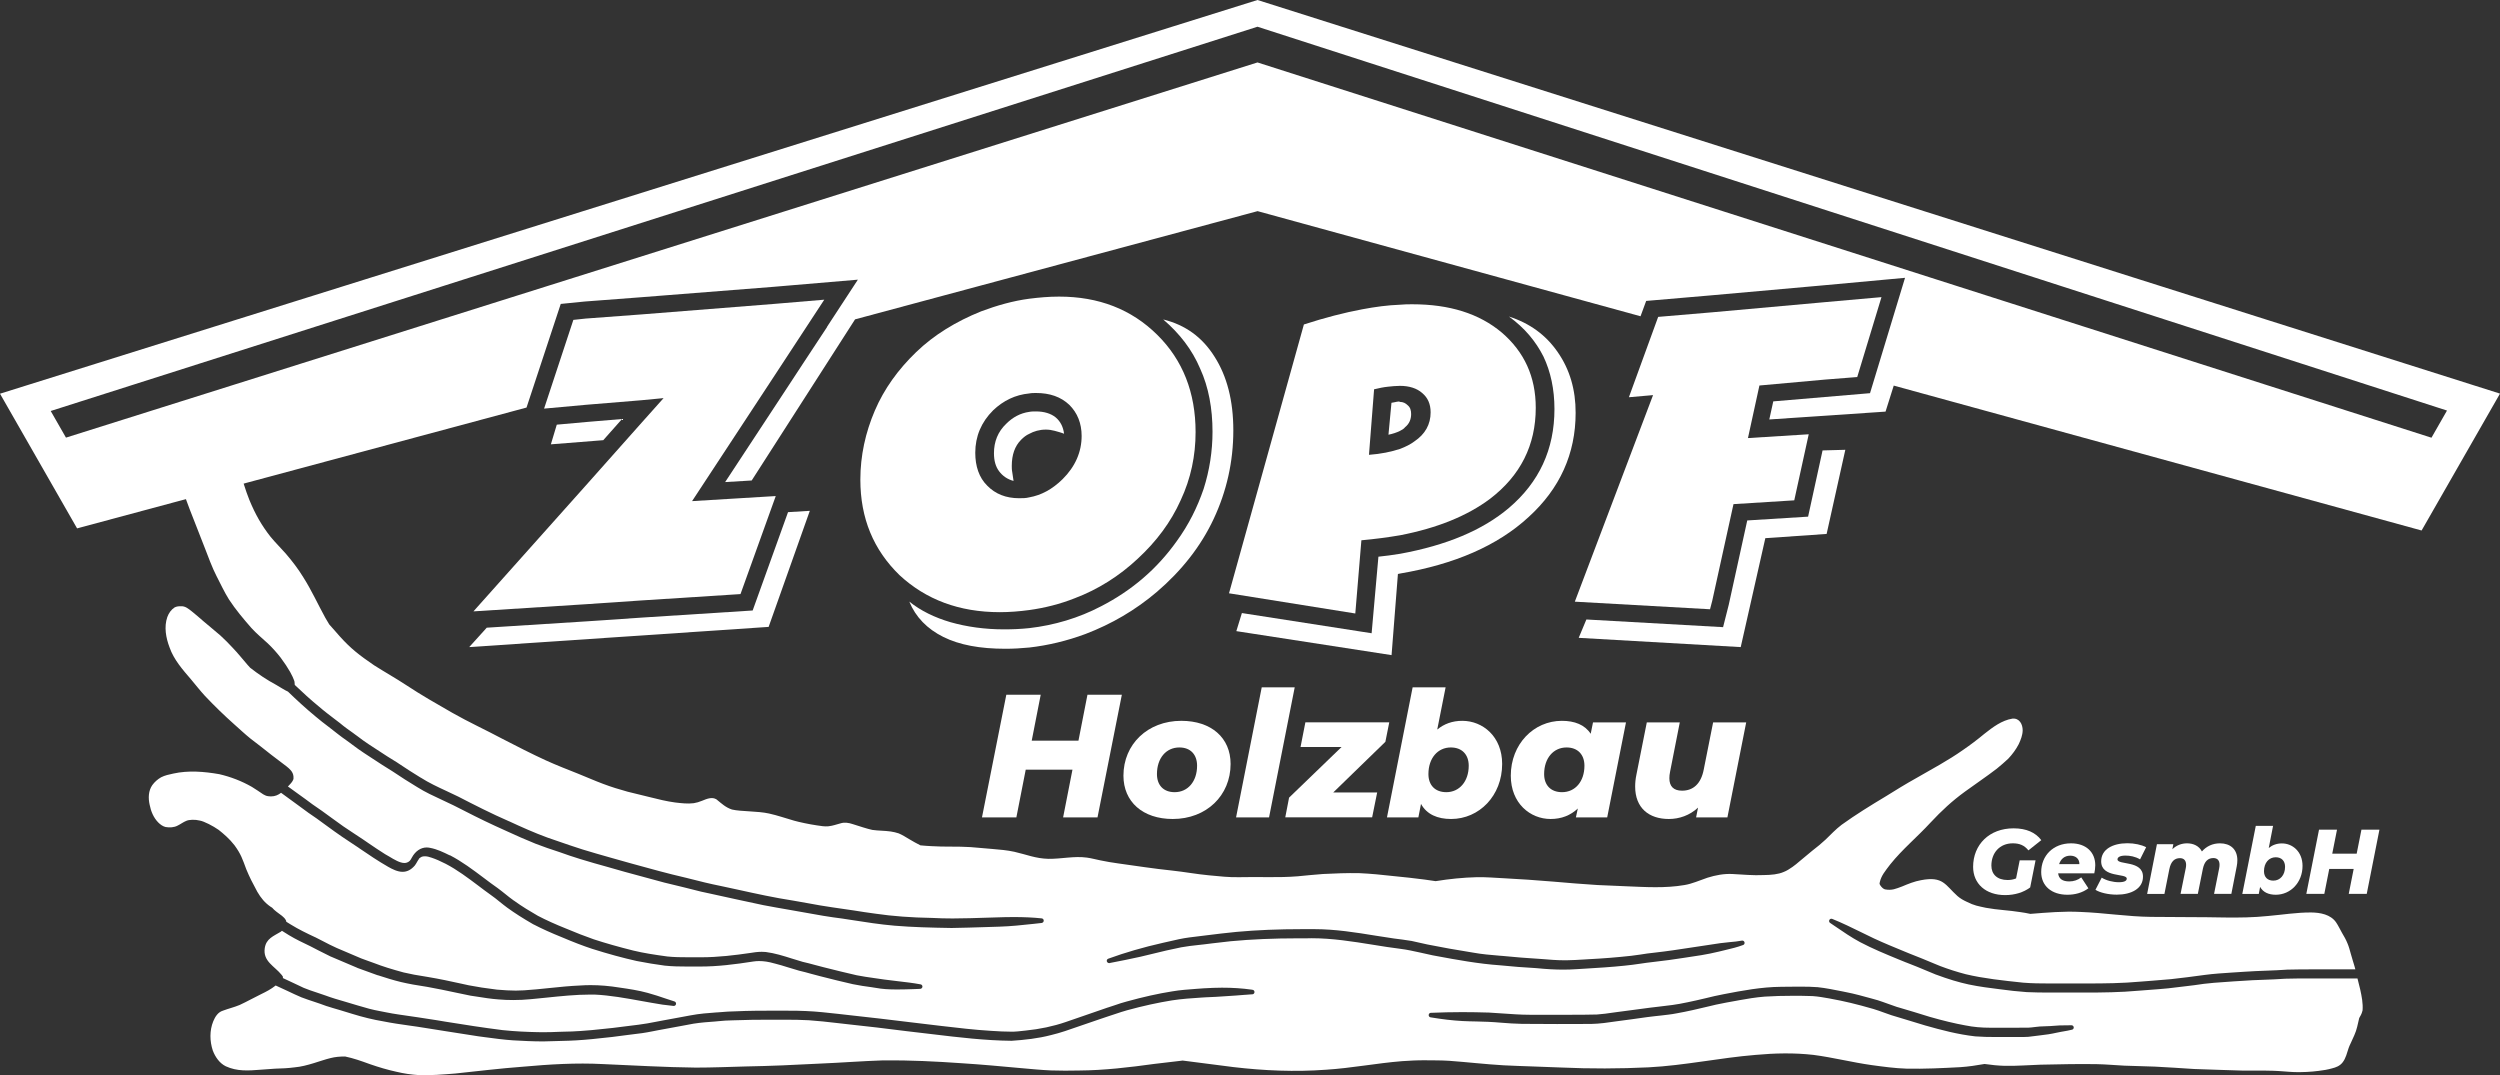 <?xml version="1.0" encoding="utf-8"?>
<!-- Generator: Adobe Illustrator 26.3.1, SVG Export Plug-In . SVG Version: 6.00 Build 0)  -->
<svg version="1.1" id="Ebene_1" xmlns="http://www.w3.org/2000/svg" xmlns:xlink="http://www.w3.org/1999/xlink" x="0px" y="0px"
	 viewBox="0 0 283.46 121.89" style="enable-background:new 0 0 283.46 121.89;" xml:space="preserve">
<rect x="0" y="0" width="283.46" height="121.89" fill="#333333" stroke="none"/>
<style type="text/css">
	.st0{fill:#FFFFFF;}
</style>
<g>
	<path class="st0" d="M267.61,112.19c-0.1-0.42-0.2-0.83-0.31-1.25c-0.16,0-0.32,0-0.47,0c-0.41,0-0.83,0-1.25,0
		c-0.3,0-0.57,0-0.82,0c-0.28,0-0.55,0-0.83,0c-0.35,0-0.69,0-1.04,0c-0.35,0-0.69,0-1.04,0c-0.8,0-1.75,0-2.72,0.03
		c-0.81,0.06-1.64,0.09-2.43,0.12c-0.85,0.03-1.73,0.06-2.59,0.13c-0.27,0.02-0.55,0.04-0.82,0.05c-1.49,0.1-3.03,0.19-4.53,0.44
		c0,0-0.01,0-0.01,0c-0.3,0.04-0.6,0.07-0.9,0.11c-0.66,0.08-1.34,0.17-2.01,0.24c-0.68,0.07-1.38,0.12-2.05,0.17
		c-0.43,0.03-0.87,0.06-1.31,0.1c-2.06,0.19-4.18,0.21-6,0.21c-0.31,0-0.61,0-0.92,0c-0.3,0-0.61,0-0.91,0l-0.15,0
		c-0.24,0-0.48,0-0.72,0c-0.24,0-0.47,0-0.71,0c-0.24,0-0.48,0-0.71,0c-0.81,0-1.67-0.01-2.56-0.05c0,0,0,0,0,0
		c-1.02-0.07-2.05-0.19-3.01-0.32c-1.11-0.14-2.36-0.29-3.58-0.55c-1.11-0.24-2.28-0.59-3.68-1.11c0,0-0.01,0-0.01,0
		c-0.33-0.14-0.67-0.28-0.99-0.41c-0.77-0.32-1.57-0.66-2.37-0.96c0,0,0,0-0.01,0c-0.29-0.12-0.57-0.24-0.86-0.35
		c-1.46-0.6-2.97-1.22-4.39-1.97c-0.99-0.53-1.93-1.18-2.84-1.8c-0.19-0.13-0.37-0.26-0.56-0.38c-0.11-0.07-0.14-0.22-0.08-0.33
		c0.05-0.09,0.13-0.14,0.23-0.14c0.03,0,0.06,0.01,0.1,0.02c1.14,0.46,2.26,1.01,3.34,1.54c0.46,0.22,0.93,0.46,1.4,0.68
		c1.14,0.53,2.32,1.01,3.46,1.48c0.17,0.07,0.34,0.14,0.51,0.21c0.99,0.38,1.97,0.79,2.93,1.19c0.2,0.08,0.41,0.17,0.61,0.25
		c0.92,0.35,1.89,0.66,2.88,0.92c2,0.48,4.25,0.72,6.43,0.95l0.1,0.01c0.98,0.08,1.97,0.09,2.9,0.09c0.22,0,0.44,0,0.66,0
		c0.22,0,0.44,0,0.66,0c0.26,0,0.48,0,0.68,0c0.12,0,0.23,0,0.35,0c0.35,0,0.69,0,1.04,0c0.35,0,0.69,0,1.04,0
		c1.8,0,3.9-0.02,5.97-0.21c0.43-0.04,0.87-0.07,1.29-0.1c0.71-0.05,1.44-0.11,2.16-0.18c1.22-0.13,2.51-0.3,3.83-0.48
		c1.04-0.14,2.1-0.2,3.12-0.27c0.46-0.03,0.93-0.06,1.39-0.09c0.82-0.06,1.66-0.09,2.46-0.12c0.78-0.03,1.6-0.06,2.39-0.12
		c0,0,0.01,0,0.01,0c1.04-0.03,2.08-0.03,2.88-0.03c0.39,0,0.77,0,1.16,0c0.39,0,0.77,0,1.16,0c0.3,0,0.59,0,0.89,0c0,0,0,0,0,0
		c0.24,0,0.49,0,0.77,0c0.28,0,0.56,0,0.84,0c-0.03-0.11-0.06-0.22-0.09-0.33c-0.14-0.49-0.3-0.97-0.43-1.45
		c-0.11-0.39-0.21-0.79-0.37-1.16c-0.17-0.43-0.4-0.82-0.63-1.21c-0.22-0.39-0.41-0.8-0.66-1.17c-0.62-0.91-1.81-1.12-2.83-1.13
		c-1.64-0.01-3.27,0.26-4.9,0.4c-1.62,0.17-3.24,0.19-4.87,0.17c-2.79-0.06-5.59-0.03-8.38-0.07c-2.68-0.03-5.33-0.46-8-0.56
		c-1.9-0.1-3.79,0.07-5.69,0.22c-0.38-0.08-0.75-0.15-1.13-0.2c-1.3-0.21-2.62-0.25-3.91-0.49c-0.9-0.2-1.27-0.23-2.19-0.69
		c-0.37-0.17-0.72-0.37-1.03-0.64c-1.39-1.24-1.61-2.29-4.14-1.8c-0.74,0.13-1.45,0.42-2.14,0.71c-0.71,0.26-1.14,0.48-1.95,0.33
		c-0.1-0.03-0.18-0.09-0.26-0.15c-0.1-0.09-0.19-0.19-0.26-0.3c-0.01-0.02-0.03-0.05-0.04-0.07c-0.02-0.03-0.04-0.07-0.05-0.1
		c0.01-0.05,0.01-0.1,0.02-0.15c0-0.02,0.01-0.03,0.01-0.05c0.17-0.74,0.59-1.23,1.19-2.02c1.37-1.71,3.07-3.11,4.55-4.72
		c1.31-1.4,2.45-2.45,3.9-3.51c1.2-0.88,2.44-1.7,3.62-2.61c0.45-0.37,0.89-0.74,1.31-1.14c0.46-0.49,0.87-1.04,1.18-1.64
		c0.23-0.49,0.44-1.02,0.45-1.57c0-0.7-0.37-1.4-1.16-1.33c-1.22,0.2-2.24,0.98-3.19,1.73c-0.78,0.65-1.59,1.26-2.42,1.83
		c-1.69,1.19-3.53,2.17-5.32,3.2c-1.17,0.65-2.3,1.35-3.44,2.06c-1.7,1.02-3.39,2.06-5,3.22c-0.66,0.5-1.22,1.1-1.81,1.67
		c-0.56,0.52-0.87,0.76-1.53,1.28c-0.52,0.42-1.03,0.85-1.54,1.28c-0.23,0.21-1.07,0.89-1.67,1.11c-0.63,0.28-1.42,0.35-2.29,0.36
		c-1.18,0.06-2.35-0.06-3.53-0.12c-0.96-0.05-1.92,0.13-2.84,0.42c-0.97,0.33-1.74,0.69-2.6,0.83c-2.19,0.38-4.42,0.23-6.63,0.14
		c-1.08-0.06-2.16-0.08-3.24-0.14c-1.69-0.1-3.37-0.25-5.05-0.39c-1.86-0.15-3.72-0.29-5.58-0.38c-1.02-0.05-2.03-0.14-3.05-0.12
		c-1.57,0.04-3.13,0.2-4.67,0.45c-0.41-0.07-0.83-0.13-1.25-0.18c-1.16-0.16-2.32-0.27-3.48-0.39c-1.32-0.15-2.65-0.28-3.98-0.34
		c-1.36-0.02-2.71,0.03-4.07,0.1c-0.96,0.06-1.91,0.18-2.87,0.26c-2.19,0.18-4.38,0.04-6.58,0.1c-1.16,0.03-2.31-0.1-3.46-0.21
		c-1.4-0.13-2.79-0.39-4.19-0.54c-2.04-0.21-4.08-0.53-6.11-0.81c-0.68-0.1-1.36-0.2-2.04-0.35c-0.5-0.1-1-0.24-1.51-0.31
		c-1.46-0.2-2.91,0.16-4.37,0.14c-1.47-0.04-2.45-0.48-3.86-0.8c-0.82-0.18-1.66-0.25-2.5-0.32c-0.82-0.07-1.64-0.15-2.46-0.21
		c-1.49-0.1-2.98-0.01-4.46-0.11c-0.41-0.03-0.82-0.04-1.23-0.09c-0.44-0.23-0.88-0.46-1.3-0.72c-0.38-0.23-0.76-0.47-1.17-0.64
		c-0.29-0.1-0.59-0.16-0.89-0.21c-0.69-0.1-1.4-0.08-2.09-0.18c-0.62-0.13-1.42-0.41-2.23-0.66c-0.45-0.15-0.93-0.23-1.39-0.08
		c-0.62,0.16-0.79,0.26-1.38,0.33c-0.42,0.04-0.84-0.04-1.26-0.1c-0.85-0.12-2.07-0.38-2.62-0.54c-0.95-0.27-1.88-0.6-2.84-0.81
		c-1.31-0.29-3.17-0.21-4.19-0.45c-0.71-0.22-1.24-0.73-1.63-1.04c-0.5-0.49-1.22-0.18-1.78,0.05c-0.44,0.17-0.49,0.18-0.93,0.27
		c-0.7,0.09-1.41,0-2.11-0.08c-0.98-0.13-1.93-0.37-2.89-0.61c-0.73-0.18-2.07-0.5-2.49-0.61c-0.95-0.26-1.89-0.55-2.81-0.9
		c-0.94-0.35-1.85-0.76-2.78-1.13c-1.23-0.49-2.47-0.97-3.68-1.52c-1.66-0.76-3.29-1.6-4.92-2.44c-1.89-1.01-3.84-1.9-5.7-2.96
		c-1.76-1.01-3.52-2.01-5.21-3.13c-1.2-0.79-2.45-1.49-3.66-2.26c-1.65-1.13-2.61-1.86-3.88-3.27c-0.39-0.46-0.8-0.9-1.2-1.36
		c-0.15-0.24-0.29-0.48-0.44-0.74c-0.84-1.53-1.57-3.14-2.51-4.62c-0.58-0.95-1.26-1.83-1.98-2.67c-0.56-0.64-1.18-1.24-1.72-1.9
		c-1-1.27-1.72-2.52-2.41-4.19c-0.39-0.93-0.97-2.9-1.43-4.27c-0.58-1.65-1.06-2.04-1.47-3.74c-0.29-1.02-0.54-2.15-1.36-2.88
		c-0.4-0.36-0.99-0.52-1.52-0.44c-0.71,0.11-1.33,0.56-1.74,1.15c-0.22,0.32-0.35,0.69-0.55,1.02c-0.28,0.4-0.39,0.42-0.55,0.82
		c-0.06,0.15-0.17,0.35-0.18,0.72c0,0.15,0.01,0.29,0.03,0.44c-0.03,0.44,0.01,0.88,0.06,1.31c0.16,1.28,0.23,0.72,0.47,1.84
		c0.13,0.64,0.41,2.07,0.73,3.01c0.54,1.62,0.95,2.6,1.55,4.14c0.31,0.82,0.61,1.56,1.02,2.61c0.13,0.36,0.79,2.1,1.2,2.87
		c0.47,0.9,0.89,1.83,1.43,2.69c0.75,1.15,1.64,2.2,2.54,3.23c0.57,0.63,1.23,1.17,1.86,1.75c0.53,0.5,1.02,1.05,1.47,1.63
		c0.47,0.64,0.76,1.08,1.06,1.6c0.23,0.4,0.38,0.76,0.45,0.95c0.02,0.05,0.04,0.11,0.05,0.16c0.02,0.13,0.03,0.25,0.03,0.37
		c0.87,0.83,1.77,1.66,2.7,2.42c0.61,0.53,1.27,1.03,1.9,1.51c0.18,0.14,0.37,0.28,0.55,0.42c0,0,0.01,0,0.01,0.01
		c0.47,0.4,0.99,0.76,1.48,1.11l0.2,0.15c0,0,0,0,0,0c0.08,0.06,0.16,0.12,0.25,0.18c0.42,0.32,0.86,0.65,1.31,0.94
		c0.32,0.21,0.64,0.42,0.95,0.62c0.74,0.49,1.51,0.99,2.28,1.45c0,0,0.01,0,0.01,0.01c0.95,0.64,1.81,1.19,2.63,1.69c0,0,0,0,0.01,0
		c0.92,0.59,1.93,1.06,2.9,1.51c0.44,0.21,0.9,0.42,1.35,0.64c1.82,0.94,3.76,1.93,5.78,2.81c0,0,0,0,0.01,0
		c1.36,0.63,2.82,1.29,4.33,1.84c0.38,0.13,0.76,0.26,1.13,0.39c0.93,0.32,1.9,0.66,2.86,0.96c1.06,0.33,2.14,0.63,3.19,0.93
		c0.59,0.17,1.21,0.34,1.81,0.51l0.57,0.16c2,0.55,4.07,1.13,6.12,1.6c0,0,0,0,0.01,0l0.27,0.07c1.28,0.33,2.49,0.63,3.75,0.88
		c0.64,0.14,1.28,0.28,1.9,0.41c2.09,0.46,4.07,0.9,6.28,1.24c0.55,0.09,1.1,0.19,1.64,0.29c0.91,0.17,1.86,0.34,2.79,0.47
		c0.8,0.11,1.62,0.23,2.4,0.35c0.81,0.13,1.65,0.26,2.49,0.37c1.92,0.28,4.02,0.44,6.43,0.48c0,0,0.01,0,0.01,0
		c0.71,0.04,1.46,0.06,2.29,0.06c1.31,0,2.65-0.05,3.94-0.09c0.23-0.01,0.45-0.02,0.68-0.02c0.93-0.03,1.64-0.05,2.3-0.05
		c1.19,0,2.23,0.05,3.18,0.15c0.13,0.01,0.23,0.12,0.23,0.26c0,0.13-0.1,0.24-0.23,0.26c-0.3,0.03-0.6,0.06-0.9,0.1
		c-1.28,0.14-2.6,0.28-3.91,0.32c-0.54,0.02-1.08,0.03-1.61,0.05c-1.24,0.04-2.53,0.08-3.8,0.1c0,0,0,0,0,0c0,0,0,0,0,0
		c-2.39-0.04-4.39-0.09-6.45-0.26c-1.65-0.14-3.31-0.4-4.91-0.65c-0.35-0.05-0.7-0.11-1.04-0.16c-1.37-0.17-2.81-0.41-4.69-0.76
		c-0.43-0.08-0.88-0.15-1.3-0.23c-0.97-0.17-1.97-0.34-2.95-0.53c-2.05-0.43-3.99-0.86-6.04-1.31l-0.97-0.21c0,0-0.01,0-0.01,0
		c-1.24-0.32-2.59-0.65-4.13-1.02c0,0,0,0-0.01,0c-1.37-0.37-2.98-0.8-4.57-1.24c-0.64-0.19-1.29-0.37-1.93-0.55
		c-1.01-0.28-2.05-0.57-3.08-0.89c-0.81-0.25-1.62-0.52-2.39-0.8c-0.94-0.3-1.85-0.62-2.71-0.95c-1.1-0.44-2.19-0.93-3.24-1.41
		c-0.44-0.2-0.89-0.41-1.34-0.61c-1.55-0.71-3.09-1.5-4.58-2.26l-0.14-0.07c-0.44-0.22-0.89-0.43-1.33-0.63
		c-0.93-0.43-1.88-0.87-2.77-1.43c-0.93-0.56-1.87-1.16-2.79-1.78c-0.79-0.48-1.57-0.99-2.33-1.49c-0.31-0.2-0.62-0.41-0.93-0.61
		c-0.44-0.28-0.86-0.6-1.27-0.9c-0.11-0.08-0.21-0.16-0.32-0.24c-0.13-0.1-0.27-0.19-0.4-0.29c-0.31-0.22-0.64-0.45-0.95-0.7
		c-0.36-0.29-0.73-0.58-1.09-0.85c-0.48-0.36-0.97-0.74-1.44-1.14c-1.13-0.93-2.2-1.92-3.14-2.83c-0.41-0.18-0.92-0.53-1.33-0.76
		c-1.05-0.56-2.03-1.22-2.96-1.95c-0.1-0.11-0.2-0.21-0.29-0.32c-0.56-0.64-1.09-1.32-1.68-1.93c-0.45-0.48-0.91-0.96-1.4-1.4
		c-0.63-0.56-1.57-1.3-1.96-1.65c-0.43-0.37-0.85-0.75-1.3-1.1c-0.36-0.28-0.73-0.6-1.21-0.57c-0.25-0.01-0.5,0.02-0.72,0.13
		c-0.39,0.25-0.67,0.65-0.83,1.09c-0.39,1.12-0.16,2.36,0.25,3.44c0.49,1.41,1.5,2.54,2.45,3.65c0.52,0.62,1.02,1.26,1.57,1.86
		c1.07,1.13,2.18,2.21,3.34,3.24c0.6,0.53,1.18,1.08,1.8,1.58c0.8,0.62,1.61,1.23,2.4,1.87c0.56,0.44,1.14,0.87,1.71,1.3
		c0.37,0.3,0.72,0.6,0.78,1.11c0.02,0.21,0.02,0.34-0.06,0.46c-0.01,0.02-0.04,0.07-0.05,0.1c-0.13,0.21-0.29,0.37-0.52,0.61
		c0.01,0,0.01,0.01,0.02,0.01l0.13,0.09c0.35,0.26,0.7,0.51,1.05,0.76c0.51,0.37,1.05,0.75,1.56,1.14c0.74,0.49,1.47,1.03,2.17,1.54
		c0.44,0.33,0.9,0.66,1.36,0.98c0.39,0.27,0.8,0.54,1.2,0.8c0.34,0.22,0.69,0.45,1.03,0.68c0.23,0.15,0.45,0.3,0.67,0.46
		c0.6,0.41,1.21,0.82,1.83,1.21c0.15,0.08,0.3,0.18,0.47,0.27c0.56,0.34,1.21,0.73,1.72,0.73c0.13,0,0.24-0.02,0.34-0.07
		c0.24-0.11,0.32-0.19,0.52-0.57c0,0,0,0,0,0c0.39-0.71,1-1.12,1.67-1.12c0.13,0,0.27,0.02,0.41,0.05c0.78,0.15,1.5,0.5,2.19,0.84
		L51,96.97c0,0,0,0,0.01,0c1.37,0.71,2.62,1.65,3.83,2.56c0.51,0.39,1.05,0.79,1.58,1.16c0.29,0.21,0.57,0.44,0.85,0.66
		c0.32,0.26,0.66,0.53,1,0.77c0,0,0,0,0.01,0c0.92,0.67,1.88,1.24,2.71,1.72c0.94,0.49,1.98,0.96,3.18,1.44c0,0,0,0,0,0
		c1.11,0.47,2.14,0.87,3.14,1.22c1.34,0.44,2.82,0.86,4.5,1.28c1.16,0.28,2.38,0.47,3.86,0.67c0.77,0.08,1.53,0.09,2.45,0.09
		c0.16,0,0.31,0,0.47,0c0.16,0,0.31,0,0.47,0l0.1,0c0.12,0,0.23,0,0.35,0c1.92,0,3.85-0.24,5.49-0.48c0.43-0.07,0.89-0.14,1.37-0.14
		c0.15,0,0.3,0.01,0.44,0.02c0,0,0,0,0.01,0c1.02,0.13,2,0.44,2.95,0.74c0.41,0.13,0.83,0.26,1.25,0.38c0.45,0.1,0.9,0.22,1.34,0.34
		c0.32,0.09,0.66,0.18,0.99,0.26c1.41,0.36,2.65,0.66,3.79,0.92c0.58,0.12,1.36,0.23,2.13,0.34c0.35,0.05,0.67,0.1,0.97,0.14
		c0.51,0.07,1.04,0.13,1.54,0.19c0.86,0.1,1.74,0.2,2.6,0.36c0.13,0.02,0.22,0.14,0.21,0.27c-0.01,0.13-0.12,0.23-0.25,0.24
		c-0.25,0.01-0.5,0.02-0.75,0.03c-0.61,0.02-1.24,0.04-1.86,0.04c-0.48,0-0.91-0.01-1.31-0.04c-0.38-0.02-0.75-0.08-1.11-0.14
		c-0.17-0.03-0.34-0.05-0.51-0.08c-0.67-0.09-1.39-0.19-2.1-0.34c0,0,0,0,0,0c-1.19-0.27-2.41-0.57-3.73-0.91
		c-0.34-0.08-0.69-0.18-1.02-0.27c-0.43-0.12-0.86-0.24-1.3-0.34c0,0-0.01,0-0.01,0c-0.43-0.12-0.85-0.25-1.27-0.38
		c-0.51-0.16-1.03-0.32-1.55-0.45c0,0-0.01,0-0.01,0c-0.66-0.19-1.21-0.27-1.72-0.27c-0.21,0-0.42,0.01-0.61,0.04
		c-2.25,0.35-4.14,0.58-6.08,0.58l-0.04,0c-0.11,0-0.21,0-0.32,0c-0.19,0-0.38,0-0.57,0c-0.19,0-0.38,0-0.57,0
		c-0.8,0-1.66-0.01-2.5-0.1c0,0,0,0-0.01,0c-1.04-0.14-2.1-0.31-3.16-0.52c0,0-0.01,0-0.01,0c-1.6-0.36-3.26-0.81-5.09-1.39
		c0,0,0,0,0,0c-1.03-0.34-2.12-0.76-3.44-1.32c-1.19-0.48-2.24-0.95-3.2-1.45c0,0-0.01,0-0.01,0c-1.18-0.68-2.12-1.28-2.96-1.89
		c-0.29-0.21-0.58-0.45-0.86-0.67c-0.33-0.27-0.68-0.55-1.04-0.8c-0.47-0.33-0.94-0.69-1.39-1.03c-1.17-0.88-2.39-1.8-3.7-2.48
		c-0.61-0.31-1.11-0.53-1.59-0.69c-0.27-0.09-0.5-0.16-0.75-0.16c-0.11,0-0.22,0.01-0.33,0.04c0,0,0,0-0.01,0
		c-0.06,0.02-0.2,0.11-0.28,0.17c-0.01,0.01-0.01,0.01-0.02,0.02c-0.01,0.01-0.04,0.04-0.05,0.06c-0.01,0.02-0.02,0.03-0.02,0.04
		c0,0,0,0.01,0,0.01c0,0,0,0,0,0.01c0,0-0.01,0.01-0.01,0.01c0,0,0,0.01-0.01,0.01c-0.01,0.02-0.03,0.04-0.04,0.05
		c-0.04,0.06-0.08,0.13-0.12,0.2c-0.08,0.14-0.16,0.29-0.27,0.43c0,0-0.01,0.01-0.01,0.01c-0.41,0.47-0.86,0.7-1.37,0.7
		c-0.57,0-1.15-0.29-1.64-0.57c-1.12-0.64-2.2-1.37-3.24-2.08l-0.14-0.1c-0.33-0.23-0.67-0.45-1.01-0.67
		c-0.56-0.37-1.13-0.75-1.68-1.15c-0.37-0.26-0.73-0.53-1.09-0.79c-0.62-0.46-1.27-0.93-1.92-1.36c0,0-0.01-0.01-0.01-0.01
		c-0.52-0.39-1.05-0.77-1.57-1.15c-0.49-0.35-0.98-0.71-1.48-1.08c-0.33,0.25-0.68,0.41-1.16,0.41c-0.44-0.03-0.49-0.03-0.87-0.24
		c-0.43-0.28-0.84-0.58-1.28-0.84c-1.15-0.66-2.4-1.14-3.69-1.44c-1.72-0.3-3.51-0.45-5.22-0.07c-0.47,0.1-0.95,0.2-1.38,0.42
		c-0.39,0.22-0.74,0.53-1,0.89c-0.45,0.64-0.47,1.49-0.3,2.23c0.14,0.73,0.44,1.46,0.97,2c0.23,0.23,0.51,0.44,0.83,0.52
		c0.46,0.08,0.97,0.06,1.39-0.17c0.33-0.16,0.62-0.39,0.97-0.53c0.31-0.14,0.98-0.17,1.53-0.03c0.48,0.08,1.52,0.62,2.14,1.06
		c0.54,0.43,1.22,1,1.79,1.74c0.74,1.01,0.91,1.58,1.34,2.73c0.37,0.89,0.71,1.56,1.25,2.55c0.41,0.7,0.85,1.24,1.49,1.68
		c0.06,0.04,0.13,0.08,0.19,0.12c0.14,0.16,0.29,0.31,0.47,0.44c0.43,0.35,0.9,0.58,1.1,1.01c0.02,0.03,0.02,0.04,0.01,0.03
		c-0.01-0.01-0.01,0,0.01,0.03c0,0.01,0,0.01,0,0.02c0,0.03,0.01,0.05,0.01,0.06c0.16,0.11,0.33,0.21,0.5,0.31
		c0.9,0.56,1.86,1.02,2.76,1.44c0,0,0,0,0.01,0c0.3,0.15,0.59,0.3,0.88,0.45c0.51,0.27,1.04,0.54,1.58,0.78
		c1.01,0.42,2.01,0.85,2.77,1.18c0.27,0.11,0.55,0.2,0.82,0.3c0.21,0.07,0.42,0.15,0.64,0.23c0.95,0.37,2.01,0.7,3.34,1.06
		c0.71,0.17,1.6,0.34,2.73,0.51c1.27,0.21,2.64,0.5,3.85,0.77c0.28,0.06,0.55,0.12,0.82,0.18c0.93,0.18,1.94,0.34,3.19,0.49
		c0.85,0.07,1.51,0.11,2.13,0.11c0.32,0,0.63-0.01,0.93-0.03c0.96-0.06,1.93-0.16,2.88-0.26c1.15-0.12,2.33-0.24,3.51-0.29
		c0.39-0.03,0.78-0.04,1.18-0.04c1.04,0,2.12,0.09,3.29,0.28c1.04,0.15,2.12,0.31,3.17,0.6c0.7,0.19,1.39,0.42,2.06,0.65
		c0.32,0.11,0.65,0.22,0.98,0.32c0.12,0.04,0.2,0.17,0.17,0.3c-0.02,0.12-0.13,0.21-0.25,0.21c-0.01,0-0.02,0-0.02,0
		c-0.85-0.08-1.7-0.2-2.52-0.36c-0.39-0.07-0.79-0.14-1.18-0.21c-1.72-0.31-3.51-0.64-5.28-0.72c-0.14,0-0.29,0-0.44,0
		c-1.68,0-3.38,0.18-5.03,0.35c-0.56,0.06-1.14,0.12-1.71,0.17c-0.68,0.07-1.37,0.1-2.03,0.1c-0.56,0-1.12-0.02-1.67-0.07
		c-0.85-0.06-1.71-0.2-2.53-0.33c-0.2-0.03-0.4-0.06-0.6-0.09c0,0-0.01,0-0.01,0c-0.59-0.12-1.17-0.24-1.73-0.36
		c-1.07-0.23-2.08-0.44-3.19-0.64c-1.21-0.18-2.14-0.35-2.99-0.55c-0.88-0.21-1.75-0.49-2.59-0.76l-0.08-0.02c0,0-0.01,0-0.01,0
		c-0.41-0.16-0.83-0.31-1.24-0.45c-0.34-0.12-0.68-0.24-1.02-0.37c0,0-0.01,0-0.01-0.01c-0.49-0.21-0.98-0.42-1.46-0.62
		c-0.5-0.21-1.02-0.43-1.53-0.65c0,0,0,0-0.01,0c-0.48-0.23-0.96-0.47-1.42-0.71c-0.29-0.15-0.59-0.31-0.89-0.46l-0.04-0.02
		c-0.8-0.38-1.62-0.77-2.4-1.24c-0.27-0.16-0.54-0.33-0.8-0.5c-0.04,0.03-0.09,0.07-0.14,0.11c-0.82,0.5-1.65,0.77-1.81,1.86
		c-0.22,1.49,1.1,2.03,1.9,3.01c0.16,0.21,0.14,0.18,0.15,0.22c0.01,0.02,0.01,0.04,0.02,0.06c0,0.01-0.01,0.03-0.01,0.04
		c0,0,0,0,0,0.01c0,0.01-0.01,0.02-0.02,0.04c0.02,0.01,0.04,0.02,0.06,0.03c0.42,0.19,0.84,0.39,1.24,0.58
		c0.35,0.17,0.72,0.34,1.08,0.51c0.47,0.2,0.97,0.36,1.45,0.52c0.33,0.11,0.67,0.22,1,0.34c0.72,0.27,1.48,0.49,2.21,0.7
		c0.47,0.14,0.96,0.28,1.44,0.43c0.92,0.28,1.75,0.51,2.56,0.65c0,0,0,0,0,0c0.21,0.04,0.41,0.08,0.61,0.12
		c0.51,0.1,1.04,0.2,1.56,0.27c1.4,0.19,2.82,0.42,4.2,0.63l0.42,0.07l0.66,0.11c2.11,0.34,4.28,0.68,6.43,0.95
		c1.41,0.15,2.84,0.21,3.92,0.23c0.21,0.01,0.42,0.01,0.66,0.01c0.65,0,1.3-0.02,1.94-0.05l0.06,0c0.11,0,0.21,0,0.32-0.01
		c0.64-0.01,1.3-0.03,1.94-0.08c0,0,0,0,0.01,0c0.84-0.05,1.7-0.14,2.53-0.23c0.38-0.04,0.77-0.08,1.15-0.12
		c0.42-0.05,0.85-0.11,1.27-0.16c0.53-0.07,1.08-0.14,1.61-0.2c0.67-0.08,1.36-0.21,2.02-0.34c0.26-0.05,0.53-0.1,0.79-0.15
		c0.49-0.1,0.99-0.19,1.47-0.27c0.53-0.09,1.08-0.19,1.62-0.3c1-0.19,2.02-0.27,3.01-0.34l0.06,0c0.78-0.08,1.57-0.11,2.33-0.13
		c0.26-0.01,0.52-0.02,0.79-0.03c0.9-0.03,1.8-0.03,2.63-0.03c0.22,0,0.44,0,0.66,0l0.18,0c0.11,0,0.22,0,0.33,0
		c0.17,0,0.33,0,0.5,0c0.17,0,0.33,0,0.5,0c0.68,0,1.41,0,2.13,0.04c1.21,0.05,2.43,0.19,3.62,0.32c0.49,0.06,1,0.12,1.5,0.17
		c2.18,0.23,4.39,0.5,6.53,0.76c1.12,0.14,2.28,0.28,3.43,0.41l0.34,0.04c1.79,0.21,3.65,0.43,5.48,0.54l0.16,0.01
		c0.74,0.05,1.51,0.09,2.26,0.09c0.06,0,0.11,0,0.17,0c0.34-0.01,0.69-0.05,1.03-0.09c0.13-0.01,0.25-0.03,0.38-0.04
		c1.59-0.16,3.11-0.48,4.51-0.96c0.68-0.23,1.36-0.47,2.03-0.7c0.9-0.31,1.83-0.64,2.75-0.95c0,0,0,0,0.01,0
		c0.28-0.09,0.57-0.19,0.85-0.28c0.41-0.14,0.84-0.29,1.28-0.4c1.88-0.52,3.57-0.9,5.16-1.15c0.92-0.16,1.86-0.22,2.77-0.29
		c0.28-0.02,0.56-0.04,0.84-0.06c0,0,0,0,0.01,0c0.72-0.04,1.38-0.07,2.03-0.07c1.2,0,2.29,0.07,3.35,0.22c0,0,0,0,0.01,0l0.1,0.02
		l0.02,0c0.13,0.02,0.22,0.14,0.21,0.27c-0.01,0.13-0.11,0.24-0.24,0.24c-0.1,0-0.21,0.01-0.31,0.02c-0.12,0.01-0.25,0.02-0.37,0.03
		c-0.06,0.01-0.12,0.01-0.18,0.01c-0.33,0.03-0.67,0.06-1.02,0.08c-0.35,0.02-0.71,0.05-1.06,0.07c-0.77,0.05-1.56,0.11-2.34,0.13
		c-0.17,0.01-0.33,0.02-0.5,0.03c-1.1,0.07-2.25,0.15-3.35,0.32c-1.55,0.25-3.26,0.62-5.08,1.12c-0.44,0.12-0.88,0.27-1.3,0.41
		c-0.29,0.1-0.58,0.2-0.88,0.29c-0.31,0.1-0.61,0.21-0.92,0.31c-0.69,0.23-1.4,0.48-2.1,0.72l-0.32,0.11
		c-1,0.35-2.03,0.72-3.09,0.97c-1.48,0.39-3.02,0.55-4.47,0.65c-0.01,0-0.01,0-0.02,0h0c-2.99-0.03-6-0.39-8.91-0.74
		c-0.98-0.12-1.98-0.24-2.97-0.35c0,0,0,0,0,0c-2.41-0.31-4.55-0.56-6.54-0.77c-0.47-0.05-0.95-0.1-1.41-0.16
		c-1.04-0.12-2.11-0.24-3.16-0.31c-0.87-0.05-1.74-0.06-2.76-0.06c-0.19,0-0.37,0-0.56,0l-0.15,0c-0.34,0-0.69,0-1.03,0
		c-1.13,0-2.62,0.01-4.12,0.07c0,0-0.01,0-0.01,0c-0.55,0-1.11,0.05-1.65,0.1c-0.1,0.01-0.2,0.02-0.31,0.03
		c-0.84,0.06-1.66,0.12-2.48,0.25c-0.39,0.07-0.79,0.14-1.18,0.22c-0.92,0.17-1.88,0.34-2.82,0.52c-0.22,0.04-0.45,0.08-0.67,0.13
		c-0.37,0.07-0.76,0.15-1.14,0.2c-0.42,0.06-0.85,0.11-1.27,0.16c-0.26,0.03-0.52,0.06-0.78,0.1c-0.93,0.14-1.85,0.23-2.62,0.31
		c-1.39,0.16-2.55,0.25-3.64,0.29c0,0,0,0-0.01,0c-0.46,0.01-0.93,0.02-1.39,0.04c-0.49,0.02-0.99,0.03-1.49,0.04l-0.08,0
		c-1.12,0-2.27-0.06-3.34-0.12c-1.08-0.07-2.17-0.22-3.22-0.36c-0.25-0.03-0.5-0.07-0.75-0.1c-1.19-0.18-2.41-0.37-3.58-0.56
		c-0.78-0.12-1.59-0.25-2.39-0.38c-0.64-0.11-1.3-0.2-1.94-0.29c-0.93-0.13-1.9-0.27-2.84-0.46c-1.14-0.19-2.3-0.47-3.56-0.86
		c-0.47-0.15-0.95-0.29-1.41-0.43c-0.48-0.14-0.97-0.28-1.46-0.44c0,0-0.01,0-0.01,0c-0.47-0.18-0.96-0.34-1.43-0.5
		c-0.45-0.15-0.92-0.3-1.38-0.48c0,0-0.01,0-0.01,0c-0.55-0.23-1.09-0.49-1.62-0.74c-0.44-0.21-0.89-0.42-1.34-0.62
		c-0.01,0.01-0.02,0.02-0.03,0.02c-0.49,0.39-1.04,0.68-1.6,0.95c-0.83,0.4-1.63,0.86-2.46,1.24c-0.62,0.26-1.28,0.41-1.91,0.65
		c-0.55,0.17-0.87,0.69-1.08,1.2c-0.43,1.05-0.4,2.26-0.05,3.32c0.28,0.73,0.76,1.43,1.47,1.78c1.28,0.59,2.57,0.5,3.93,0.39
		c0.56-0.03,1.11-0.08,1.67-0.12c0.74-0.02,1.48-0.05,2.21-0.15c1.42-0.12,2.94-0.78,4.07-1.05c0.54-0.14,1.09-0.18,1.65-0.18
		c0.96,0.2,1.8,0.5,2.82,0.87c0.98,0.34,1.98,0.64,2.99,0.86c0.84,0.2,1.69,0.33,2.55,0.38c1.38,0.05,2.76-0.07,4.13-0.18
		c2.55-0.27,5.1-0.58,7.65-0.77c3.02-0.27,6.05-0.46,9.08-0.3c3.51,0.15,7.02,0.36,10.54,0.4c1.89,0,3.77-0.08,5.66-0.13
		c2.78-0.05,5.55-0.17,8.33-0.32c2.42-0.1,4.84-0.29,7.26-0.37c3-0.03,6,0.12,8.99,0.33c2.22,0.14,4.43,0.35,6.65,0.55
		c1.13,0.1,2.25,0.21,3.38,0.26c1.06,0.04,2.13,0.03,3.19,0.01c2.86-0.02,5.71-0.36,8.54-0.75c0.99-0.13,1.99-0.22,2.98-0.35
		c0.07-0.01,0.15-0.02,0.22-0.03c1.92,0.24,3.84,0.49,5.76,0.74c3.48,0.41,7,0.56,10.5,0.3c2.88-0.18,5.73-0.74,8.61-0.97
		c0.88-0.06,1.76-0.11,2.64-0.1c0.91,0.01,1.82,0,2.73,0.06c2.05,0.15,4.1,0.39,6.16,0.51c2.17,0.11,4.34,0.15,6.51,0.25
		c3.31,0.15,6.62,0.14,9.93-0.02c4.07-0.21,8.07-1.08,12.13-1.41c2.18-0.2,4.38-0.25,6.56,0c2.22,0.29,4.4,0.85,6.62,1.16
		c1.31,0.18,2.63,0.36,3.95,0.4c2.03,0.04,4.06-0.06,6.09-0.17c0.92-0.06,1.83-0.2,2.74-0.36c0.76,0.11,1.52,0.19,2.29,0.21
		c1.35,0.03,2.7-0.09,4.05-0.13c2.13-0.04,4.27-0.1,6.4-0.06c1.04,0.02,2.07,0.12,3.11,0.17c1.16,0.05,2.32,0.06,3.48,0.11
		c1.48,0.07,2.96,0.18,4.44,0.27c1.83,0.08,3.66,0.11,5.48,0.18c1.14,0.02,2.29-0.02,3.44,0.02c0.82,0.02,1.64,0.12,2.46,0.15
		c0.92,0.02,1.84-0.02,2.75-0.14c0.5-0.06,1-0.14,1.49-0.28c0.45-0.11,0.89-0.28,1.19-0.66c0.39-0.48,0.51-1.11,0.71-1.68
		c0.09-0.27,0.39-0.83,0.63-1.41c0.29-0.62,0.4-1.3,0.56-1.96c0.12-0.24,0.27-0.4,0.38-0.87
		C267.94,113.76,267.78,112.96,267.61,112.19z M161,108c-0.74-0.16-1.44-0.32-2.16-0.41c-1.08-0.13-2.18-0.31-3.23-0.48
		c-2.25-0.36-4.57-0.73-6.88-0.73c-0.19,0-0.37,0-0.55,0.01c0,0,0,0-0.01,0h0c-0.31,0-0.63,0-0.93,0c-2.83,0-5.34,0.11-7.69,0.33
		c-0.7,0.07-1.41,0.16-2.1,0.24c-0.29,0.04-0.59,0.07-0.88,0.11c-0.24,0.03-0.49,0.06-0.72,0.08c-0.63,0.07-1.29,0.14-1.92,0.26
		c-1.12,0.22-2.25,0.49-3.34,0.76c-0.42,0.1-0.86,0.21-1.29,0.31c-1.15,0.26-2.33,0.49-3.47,0.71l-0.03,0.01c-0.02,0-0.03,0-0.05,0
		c-0.11,0-0.21-0.08-0.25-0.19c-0.04-0.13,0.03-0.26,0.16-0.31c1.92-0.7,3.95-1.29,6.2-1.8c0.22-0.05,0.44-0.1,0.67-0.15
		c0.76-0.18,1.54-0.36,2.32-0.46c0,0,0,0,0,0c0.62-0.07,1.25-0.15,1.86-0.23c1.14-0.14,2.33-0.29,3.5-0.4
		c2.31-0.21,4.75-0.31,7.47-0.31c0.31,0,0.62,0,0.93,0c0.14,0,0.28,0,0.42,0c2.34,0,4.69,0.37,6.95,0.74
		c0.68,0.11,1.39,0.22,2.08,0.32c0.58,0.07,1.26,0.16,1.94,0.27c0.01,0,0.01,0,0.02,0c0.35,0.08,0.81,0.18,1.21,0.27
		c0.24,0.05,0.47,0.1,0.63,0.14c1.59,0.32,3.28,0.62,5.16,0.92c0,0,0,0,0,0c0.99,0.18,2.02,0.27,3.01,0.35
		c0.13,0.01,0.26,0.02,0.39,0.03c0.37,0.03,0.75,0.06,1.11,0.1c0.57,0.05,1.15,0.11,1.73,0.14c0.53,0.03,1.07,0.07,1.59,0.11
		c0.83,0.07,1.69,0.14,2.54,0.14c0.08,0,0.16,0,0.24,0c0.65-0.01,1.32-0.05,1.97-0.09c0.16-0.01,0.33-0.02,0.49-0.03
		c1.62-0.08,3.26-0.21,4.88-0.39c0.34-0.04,0.69-0.09,1.03-0.14c0.26-0.04,0.53-0.08,0.79-0.12c0.28-0.03,0.56-0.07,0.85-0.1
		c0.67-0.08,1.36-0.16,2.03-0.26c0.93-0.13,1.88-0.28,2.8-0.42c0.85-0.13,1.72-0.27,2.59-0.39c0.36-0.05,0.73-0.09,1.08-0.12
		c0.45-0.04,0.92-0.08,1.37-0.17c0.01,0,0.02,0,0.03,0c0.01,0,0.02,0,0.02,0c0.01,0,0.01,0,0.02,0c0.13,0.01,0.23,0.12,0.23,0.26
		c0,0.11-0.07,0.21-0.17,0.24c-0.66,0.25-1.35,0.41-2.02,0.57c-0.24,0.06-0.5,0.11-0.74,0.18c-1.3,0.32-2.61,0.51-4.06,0.72
		c-0.92,0.14-2.12,0.32-3.35,0.45c-0.5,0.05-1.02,0.13-1.51,0.2c-0.57,0.08-1.16,0.17-1.74,0.22c-1.51,0.16-3.03,0.25-4.51,0.34
		c-0.33,0.02-0.67,0.04-1,0.06c-0.46,0.03-0.94,0.05-1.43,0.05c-0.91,0-1.9-0.05-3.1-0.17c-1.37-0.07-2.76-0.19-4.1-0.32
		c-2.44-0.17-4.89-0.62-7.25-1.06l-0.38-0.07C161.96,108.21,161.47,108.11,161,108z M234.93,116.75c-0.33,0.09-0.67,0.14-1,0.2
		c-0.08,0.01-0.15,0.03-0.23,0.04c-0.17,0.03-0.34,0.07-0.5,0.1c-0.32,0.07-0.66,0.14-1,0.19c0,0,0,0-0.01,0
		c-0.31,0.04-0.62,0.08-0.92,0.12c-0.43,0.06-0.87,0.11-1.3,0.16c0,0-0.01,0-0.01,0c-0.32,0.02-0.63,0.02-0.87,0.02
		c-0.13,0-0.25,0-0.38,0c-0.12,0-0.25,0-0.37,0c-0.08,0-0.17,0-0.25,0c0,0,0,0,0,0c0,0,0,0,0,0c-0.19,0-0.39,0-0.62,0
		c-0.21,0-0.43,0-0.64,0c-0.21,0-0.43,0-0.64,0c-0.66,0-1.44-0.01-2.2-0.07c0,0-0.01,0-0.01,0c-1.99-0.22-3.94-0.74-5.62-1.22
		c0,0-0.01,0-0.01,0c-0.72-0.23-1.46-0.45-2.17-0.66c-0.56-0.17-1.15-0.34-1.72-0.52c0,0,0,0,0,0c-0.29-0.1-0.58-0.2-0.85-0.3
		c-0.39-0.14-0.8-0.29-1.2-0.41c-1.94-0.56-3.34-0.89-4.83-1.16l-0.15-0.03c-0.63-0.11-1.28-0.23-1.92-0.27
		c-0.45-0.02-0.89-0.03-1.27-0.03c-0.16,0-0.33,0-0.49,0c-0.16,0-0.33,0-0.49,0c-0.05,0-0.11,0-0.16,0c-0.88,0-1.93,0.02-3,0.09
		c-1.04,0.08-2.07,0.26-2.85,0.4l-0.32,0.06c-0.78,0.14-1.58,0.28-2.36,0.45c-0.27,0.06-0.53,0.13-0.8,0.19
		c-1.2,0.29-2.44,0.58-3.68,0.8c-0.6,0.12-1.22,0.18-1.81,0.25c-0.21,0.02-0.43,0.05-0.65,0.07c-0.56,0.06-1.13,0.14-1.69,0.22
		c-0.35,0.05-0.71,0.1-1.07,0.15c0,0,0,0-0.01,0c-0.52,0.06-1.05,0.13-1.57,0.21c-0.94,0.14-1.91,0.28-2.88,0.3c0,0,0,0-0.01,0
		c-1.43,0.01-2.63,0.01-3.85,0.01c-1.48,0-2.78-0.01-3.99-0.02c-0.78-0.01-1.57-0.07-2.34-0.13c-0.49-0.04-1-0.08-1.5-0.1
		c-0.42-0.02-0.85-0.03-1.27-0.04c-0.53-0.01-1.08-0.02-1.63-0.05c-1.12-0.06-2.3-0.2-3.62-0.42c-0.13-0.02-0.22-0.14-0.21-0.27
		c0.01-0.13,0.11-0.24,0.24-0.24c1.15-0.05,2.35-0.08,3.57-0.08c0.97,0,1.98,0.02,3,0.05c0,0,0,0,0.01,0
		c0.51,0.03,1.03,0.06,1.53,0.1c1.02,0.07,2.08,0.15,3.11,0.15c0.05,0,0.11,0,0.17,0c0.29,0,0.59,0,0.88,0h0.01c0.6,0,1.21,0,1.8,0
		c0.59,0,1.2,0,1.8,0c1.16,0,2.1-0.01,2.95-0.03c0.62-0.04,1.25-0.13,1.86-0.22c0.1-0.01,0.2-0.03,0.29-0.04
		c0.43-0.06,0.87-0.12,1.29-0.17c0.54-0.07,1.11-0.14,1.66-0.22c0.61-0.09,1.23-0.16,1.83-0.23c1.08-0.12,2.19-0.25,3.26-0.49
		c0,0,0,0,0.01,0c0.7-0.14,1.41-0.31,2.1-0.47c0.69-0.17,1.4-0.34,2.11-0.47c2.08-0.4,4.24-0.81,6.45-0.83
		c0.29,0,0.59-0.01,0.88-0.01c0.45-0.01,0.91-0.01,1.36-0.01c0.74,0,1.35,0.02,1.91,0.06c0,0,0.01,0,0.01,0
		c0.95,0.1,1.9,0.3,2.82,0.48c0.13,0.03,0.26,0.05,0.39,0.08c0.99,0.19,1.98,0.47,2.93,0.73c0.21,0.06,0.42,0.12,0.64,0.18
		c0,0,0,0,0.01,0c0.41,0.13,0.82,0.28,1.21,0.42c0.32,0.12,0.66,0.24,0.99,0.35l0.21,0.06c1.15,0.34,2.34,0.69,3.5,1.06
		c1.49,0.43,2.86,0.76,4.08,0.98c0,0,0,0,0.01,0c0.87,0.18,1.79,0.26,2.82,0.26c0.05,0,0.09,0,0.14,0c0.41,0,0.81,0,1.22,0
		c0.45,0,0.91,0,1.37,0c0.61,0,1.12,0,1.6-0.01c0.23-0.01,0.47-0.04,0.7-0.07c0.18-0.02,0.37-0.04,0.56-0.06
		c0.24-0.02,0.49-0.02,0.73-0.03c0.3-0.01,0.61-0.02,0.91-0.05c0.43-0.05,0.85-0.05,1.27-0.05c0.22,0,0.46,0,0.68-0.01
		c0,0,0.01,0,0.01,0c0,0,0,0,0,0c0.14,0,0.25,0.12,0.25,0.26C235.13,116.62,235.05,116.73,234.93,116.75z"/>
	<g>
		<polygon class="st0" points="85.34,69.22 72.85,70.02 66.53,70.45 55.19,71.17 53.2,73.37 87.15,71.08 91.82,57.92 89.35,58.07 		
			"/>
		<polygon class="st0" points="70.53,47.51 66.58,47.84 63.13,48.15 62.46,50.38 68.4,49.91 		"/>
		<polygon class="st0" points="205.01,58.58 198.11,59.01 196.01,68.58 195.37,71.11 179.87,70.24 179,72.32 197.37,73.37 
			200.16,61.02 207.11,60.54 209.23,51 206.65,51.07 		"/>
		<path class="st0" d="M283.46,44.63L142.58,0L0,44.64l8.74,15.27l50.96-13.7l3.88-11.75l2.69-0.27l6.32-0.48l15.13-1.19l9.55-0.81
			l-3.5,5.35l0.02,0l-2.76,4.19l-1.54,2.35l-7.27,11.06l3.01-0.18l11.72-18.27l45.64-12.27l43.42,11.92l0.64-1.74l7.34-0.63
			l12.77-1.14L216,31.5l-1.46,4.81l0,0l-2.51,8.27l-10.97,0.93l-0.45,2.05l13.18-0.89l0.93-2.95l59.85,16.43L283.46,44.63z
			 M142.58,7.08L7.48,49.62L5.75,46.6L142.58,3.03l134.87,43.52l-1.76,3.08L142.58,7.08z"/>
		<path class="st0" d="M159.32,48.43c0.48-0.38,0.68-0.91,0.68-1.48c0-0.43-0.1-0.76-0.39-1c-0.24-0.24-0.53-0.38-0.87-0.38
			c-0.05,0-0.1-0.05-0.1-0.05c-0.14,0-0.34,0.05-0.58,0.1c-0.1,0-0.19,0.05-0.29,0.05l-0.34,3.62c0.48-0.1,0.92-0.24,1.3-0.43
			C158.94,48.76,159.18,48.62,159.32,48.43z"/>
		<path class="st0" d="M176.63,39.94c-1.35-1.96-3.18-3.29-5.54-4.05c1.78,1.29,3.04,2.81,3.91,4.53c0.82,1.72,1.25,3.72,1.25,5.96
			c0,4.58-1.74,8.3-5.16,11.21c-2.99,2.53-7.09,4.24-12.34,5.2c-0.82,0.14-1.64,0.24-2.46,0.33l-0.77,8.68l-14.71-2.29l-0.63,2.05
			l17.6,2.72l0.72-9.2c0.1,0,0.14-0.05,0.24-0.05c6.17-1.05,11.04-3.15,14.56-6.39c3.57-3.24,5.35-7.2,5.35-11.83
			C178.66,44.18,177.98,41.89,176.63,39.94z"/>
	</g>
	<g>
		<path class="st0" d="M229,97.55h1.8l-0.61,3.07c-0.74,0.56-1.75,0.87-2.84,0.87c-2.21,0-3.63-1.3-3.63-3.2
			c0-2.53,1.84-4.37,4.59-4.37c1.44,0,2.49,0.47,3.14,1.34l-1.46,1.16c-0.47-0.59-1.03-0.8-1.77-0.8c-1.48,0-2.43,1.07-2.43,2.53
			c0,0.98,0.66,1.63,1.84,1.63c0.33,0,0.65-0.05,0.96-0.18L229,97.55z"/>
		<path class="st0" d="M237.46,99.02h-4.1c0.07,0.62,0.49,0.92,1.27,0.92c0.49,0,0.98-0.16,1.35-0.46l0.81,1.24
			c-0.7,0.52-1.54,0.73-2.38,0.73c-1.79,0-2.97-1-2.97-2.57c0-1.87,1.37-3.26,3.38-3.26c1.7,0,2.75,1,2.75,2.48
			C237.57,98.43,237.52,98.74,237.46,99.02z M233.47,97.98h2.3c0.01-0.6-0.41-0.96-1.04-0.96
			C234.07,97.02,233.65,97.42,233.47,97.98z"/>
		<path class="st0" d="M237.59,100.89l0.71-1.38c0.52,0.33,1.28,0.52,1.94,0.52c0.64,0,0.9-0.16,0.9-0.41c0-0.64-2.9-0.05-2.9-1.96
			c0-1.35,1.29-2.05,2.98-2.05c0.79,0,1.58,0.17,2.12,0.45l-0.69,1.38c-0.55-0.33-1.16-0.43-1.66-0.43c-0.64,0-0.9,0.2-0.9,0.43
			c0,0.68,2.89,0.07,2.89,1.96c0,1.35-1.31,2.04-2.97,2.04C239.02,101.44,238.07,101.2,237.59,100.89z"/>
		<path class="st0" d="M253.68,97.53c0,0.22-0.02,0.45-0.07,0.7l-0.61,3.12h-1.96l0.58-2.91c0.03-0.15,0.04-0.27,0.04-0.4
			c0-0.5-0.26-0.75-0.7-0.75c-0.59,0-1.01,0.35-1.19,1.22l-0.57,2.84h-1.96l0.59-2.91c0.03-0.14,0.04-0.27,0.04-0.38
			c0-0.5-0.26-0.76-0.7-0.76c-0.6,0-1.02,0.36-1.2,1.24l-0.56,2.82h-1.96l1.11-5.64h1.86l-0.11,0.57c0.47-0.46,1.06-0.67,1.67-0.67
			c0.72,0,1.36,0.3,1.68,0.92c0.52-0.59,1.22-0.92,2.05-0.92C252.86,95.62,253.68,96.27,253.68,97.53z"/>
		<path class="st0" d="M261.07,98.18c0,1.88-1.36,3.27-3.03,3.27c-0.8,0-1.44-0.27-1.78-0.89l-0.15,0.8h-1.87l1.53-7.72h1.96
			l-0.49,2.51c0.4-0.33,0.9-0.52,1.48-0.52C259.91,95.62,261.07,96.54,261.07,98.18z M259.09,98.28c0-0.66-0.39-1.08-1.06-1.08
			c-0.77,0-1.33,0.63-1.33,1.58c0,0.66,0.39,1.07,1.06,1.07C258.53,99.85,259.09,99.22,259.09,98.28z"/>
		<path class="st0" d="M269.79,94.07l-1.44,7.28h-2.04l0.56-2.83h-2.77l-0.56,2.83h-2.04l1.44-7.28h2.04l-0.54,2.72h2.77l0.54-2.72
			H269.79z"/>
	</g>
	<g>
		<path class="st0" d="M127.2,78.77l-2.76,13.91h-3.9l1.06-5.41h-5.3l-1.06,5.41h-3.9l2.76-13.91h3.9l-1.02,5.21h5.3l1.02-5.21
			H127.2z"/>
		<path class="st0" d="M127.38,87.95c0-3.56,2.74-6.22,6.56-6.22c3.41,0,5.59,1.93,5.59,4.89c0,3.58-2.74,6.24-6.56,6.24
			C129.57,92.86,127.38,90.91,127.38,87.95z M135.73,86.82c0-1.25-0.73-2.07-2.01-2.07c-1.5,0-2.54,1.21-2.54,3.02
			c0,1.25,0.73,2.05,2.01,2.05C134.69,89.82,135.73,88.6,135.73,86.82z"/>
		<path class="st0" d="M143.06,77.93h3.74l-2.91,14.75h-3.74L143.06,77.93z"/>
		<path class="st0" d="M157.08,84.11l-5.91,5.74h4.98l-0.57,2.82h-9.85l0.43-2.23l5.95-5.74h-4.65l0.55-2.8h9.51L157.08,84.11z"/>
		<path class="st0" d="M170.32,86.62c0,3.6-2.6,6.24-5.79,6.24c-1.54,0-2.76-0.52-3.41-1.71l-0.3,1.53h-3.56l2.91-14.75h3.74
			l-0.95,4.79c0.77-0.64,1.71-0.99,2.84-0.99C168.11,81.73,170.32,83.5,170.32,86.62z M166.53,86.82c0-1.25-0.75-2.07-2.03-2.07
			c-1.48,0-2.54,1.21-2.54,3.02c0,1.25,0.75,2.05,2.03,2.05C165.47,89.82,166.53,88.6,166.53,86.82z"/>
		<path class="st0" d="M184.36,81.91l-2.13,10.77h-3.55l0.22-1.01c-0.83,0.78-1.85,1.19-3.09,1.19c-2.3,0-4.51-1.77-4.51-4.91
			c0-3.58,2.6-6.22,5.79-6.22c1.44,0,2.6,0.44,3.27,1.47l0.26-1.29H184.36z M179.65,86.82c0-1.25-0.75-2.07-2.03-2.07
			c-1.48,0-2.54,1.21-2.54,3.02c0,1.25,0.75,2.05,2.03,2.05C178.61,89.82,179.65,88.6,179.65,86.82z"/>
		<path class="st0" d="M197.99,81.91l-2.13,10.77h-3.55l0.22-1.11c-0.95,0.89-2.15,1.29-3.31,1.29c-2.26,0-3.82-1.25-3.82-3.68
			c0-0.42,0.04-0.85,0.14-1.33l1.18-5.94h3.74l-1.1,5.59c-0.06,0.28-0.08,0.52-0.08,0.74c0,0.91,0.47,1.41,1.44,1.41
			c1.26,0,2.15-0.78,2.46-2.41l1.06-5.33H197.99z"/>
	</g>
	<g>
		<g>
			<polygon class="st0" points="66.41,68.51 72.73,68.08 83.96,67.36 87.87,56.49 87.96,56.25 87.87,56.25 78.47,56.82 87.87,42.51 
				93.46,33.98 87.87,34.45 72.73,35.65 66.41,36.12 65.01,36.27 61.69,46.33 66.41,45.9 72.73,45.38 75.24,45.14 72.73,47.95 
				66.41,55.06 53.68,69.32 			"/>
		</g>
	</g>
	<g>
		<path class="st0" d="M114.72,52.82c0-1.24,0.34-2.24,1.06-2.96c0.29-0.29,0.58-0.52,0.92-0.67c0.53-0.29,1.16-0.48,1.88-0.48
			c0.34,0,0.68,0.05,1.01,0.14c0.34,0.1,0.72,0.19,1.06,0.33c-0.1-0.76-0.39-1.38-0.96-1.86c-0.53-0.43-1.3-0.67-2.22-0.67
			c-0.24,0-0.53,0-0.77,0.05c-1.01,0.14-1.88,0.62-2.6,1.34c-0.96,0.91-1.4,2.05-1.4,3.34c0,0.86,0.19,1.53,0.58,2.05
			c0.39,0.52,0.92,0.91,1.64,1.1c-0.05-0.33-0.1-0.67-0.14-0.95C114.72,53.29,114.72,53.01,114.72,52.82z"/>
		<path class="st0" d="M116.7,69.17c1.74-0.24,3.47-0.67,5.16-1.34c2.65-1,5.06-2.53,7.14-4.48c2.12-1.96,3.76-4.15,4.87-6.63
			c1.16-2.48,1.69-5.06,1.69-7.73c0-4.48-1.45-8.16-4.34-11.02c-2.94-2.91-6.65-4.34-11.14-4.34c-1.16,0-2.27,0.1-3.38,0.24
			c-1.83,0.24-3.66,0.76-5.45,1.43c-2.84,1.14-5.35,2.67-7.38,4.63c-2.03,1.96-3.62,4.15-4.68,6.63c-1.06,2.48-1.64,5.1-1.64,7.82
			c0,4.39,1.49,7.96,4.44,10.83c2.99,2.77,6.75,4.2,11.38,4.2C114.48,69.41,115.59,69.32,116.7,69.17z M110.58,51.34
			c0-1.86,0.68-3.48,2.03-4.82c1.16-1.1,2.51-1.76,4.1-1.91c0.24-0.05,0.53-0.05,0.77-0.05c1.54,0,2.8,0.43,3.76,1.34
			c0.92,0.91,1.4,2.1,1.4,3.53c0,1.81-0.72,3.48-2.17,4.91c-1.16,1.14-2.41,1.81-3.76,2.05c-0.39,0.1-0.77,0.1-1.16,0.1
			c-1.49,0-2.7-0.48-3.62-1.43C111.01,54.15,110.58,52.86,110.58,51.34z"/>
		<path class="st0" d="M137.72,40.46c-1.4-2.24-3.33-3.62-5.83-4.24c1.88,1.62,3.28,3.43,4.19,5.58c0.96,2.1,1.4,4.53,1.4,7.15
			c0,2.19-0.34,4.39-1.01,6.49c-0.72,2.1-1.69,4.05-3.04,5.91c-2.27,3.2-5.16,5.63-8.58,7.39c-2.56,1.34-5.3,2.15-8.15,2.48
			c-0.96,0.1-1.88,0.14-2.84,0.14c-2.22,0-4.24-0.29-6.08-0.81c-1.78-0.52-3.38-1.29-4.68-2.34c0.72,1.76,2.03,3.1,3.86,4.01
			c1.83,0.91,4.15,1.34,7.04,1.34c0.87,0,1.78-0.05,2.7-0.14c2.12-0.24,4.29-0.76,6.36-1.53c2.99-1.14,5.69-2.72,8.1-4.77
			c2.84-2.43,5.01-5.2,6.46-8.3c1.45-3.1,2.22-6.44,2.22-10.02C139.84,45.42,139.12,42.66,137.72,40.46z"/>
	</g>
	<g>
		<path class="st0" d="M154.36,61.26c1.54-0.14,2.99-0.33,4.39-0.57c4.19-0.81,7.62-2.19,10.22-4.15c3.42-2.62,5.16-6.06,5.16-10.3
			c0-3.53-1.3-6.34-3.86-8.54c-2.56-2.15-5.93-3.2-10.13-3.2c-0.48,0-0.92,0-1.4,0.05c-1.4,0.05-2.8,0.24-4.29,0.52
			c-2.03,0.38-4.24,0.95-6.61,1.72l-8.49,30.48l14.32,2.29L154.36,61.26z M155.8,44.14c0.58-0.14,1.06-0.24,1.54-0.29
			s0.92-0.1,1.4-0.1c1.06,0,1.93,0.29,2.51,0.81c0.63,0.52,0.96,1.24,0.96,2.19c0,1.38-0.63,2.48-1.83,3.29
			c-0.43,0.33-1.01,0.62-1.64,0.86c-1.01,0.33-2.17,0.57-3.52,0.67L155.8,44.14z"/>
	</g>
	<g>
		<polygon class="st0" points="193.89,69.08 194.14,68.12 196.55,57.16 203.44,56.73 205.08,49.24 198.19,49.67 199.49,43.71 
			206.91,43.04 210.58,42.75 213.33,33.69 206.91,34.26 194.14,35.41 188.01,35.93 184.69,45.04 187.43,44.8 178.56,68.22 		"/>
	</g>
</g>
</svg>
